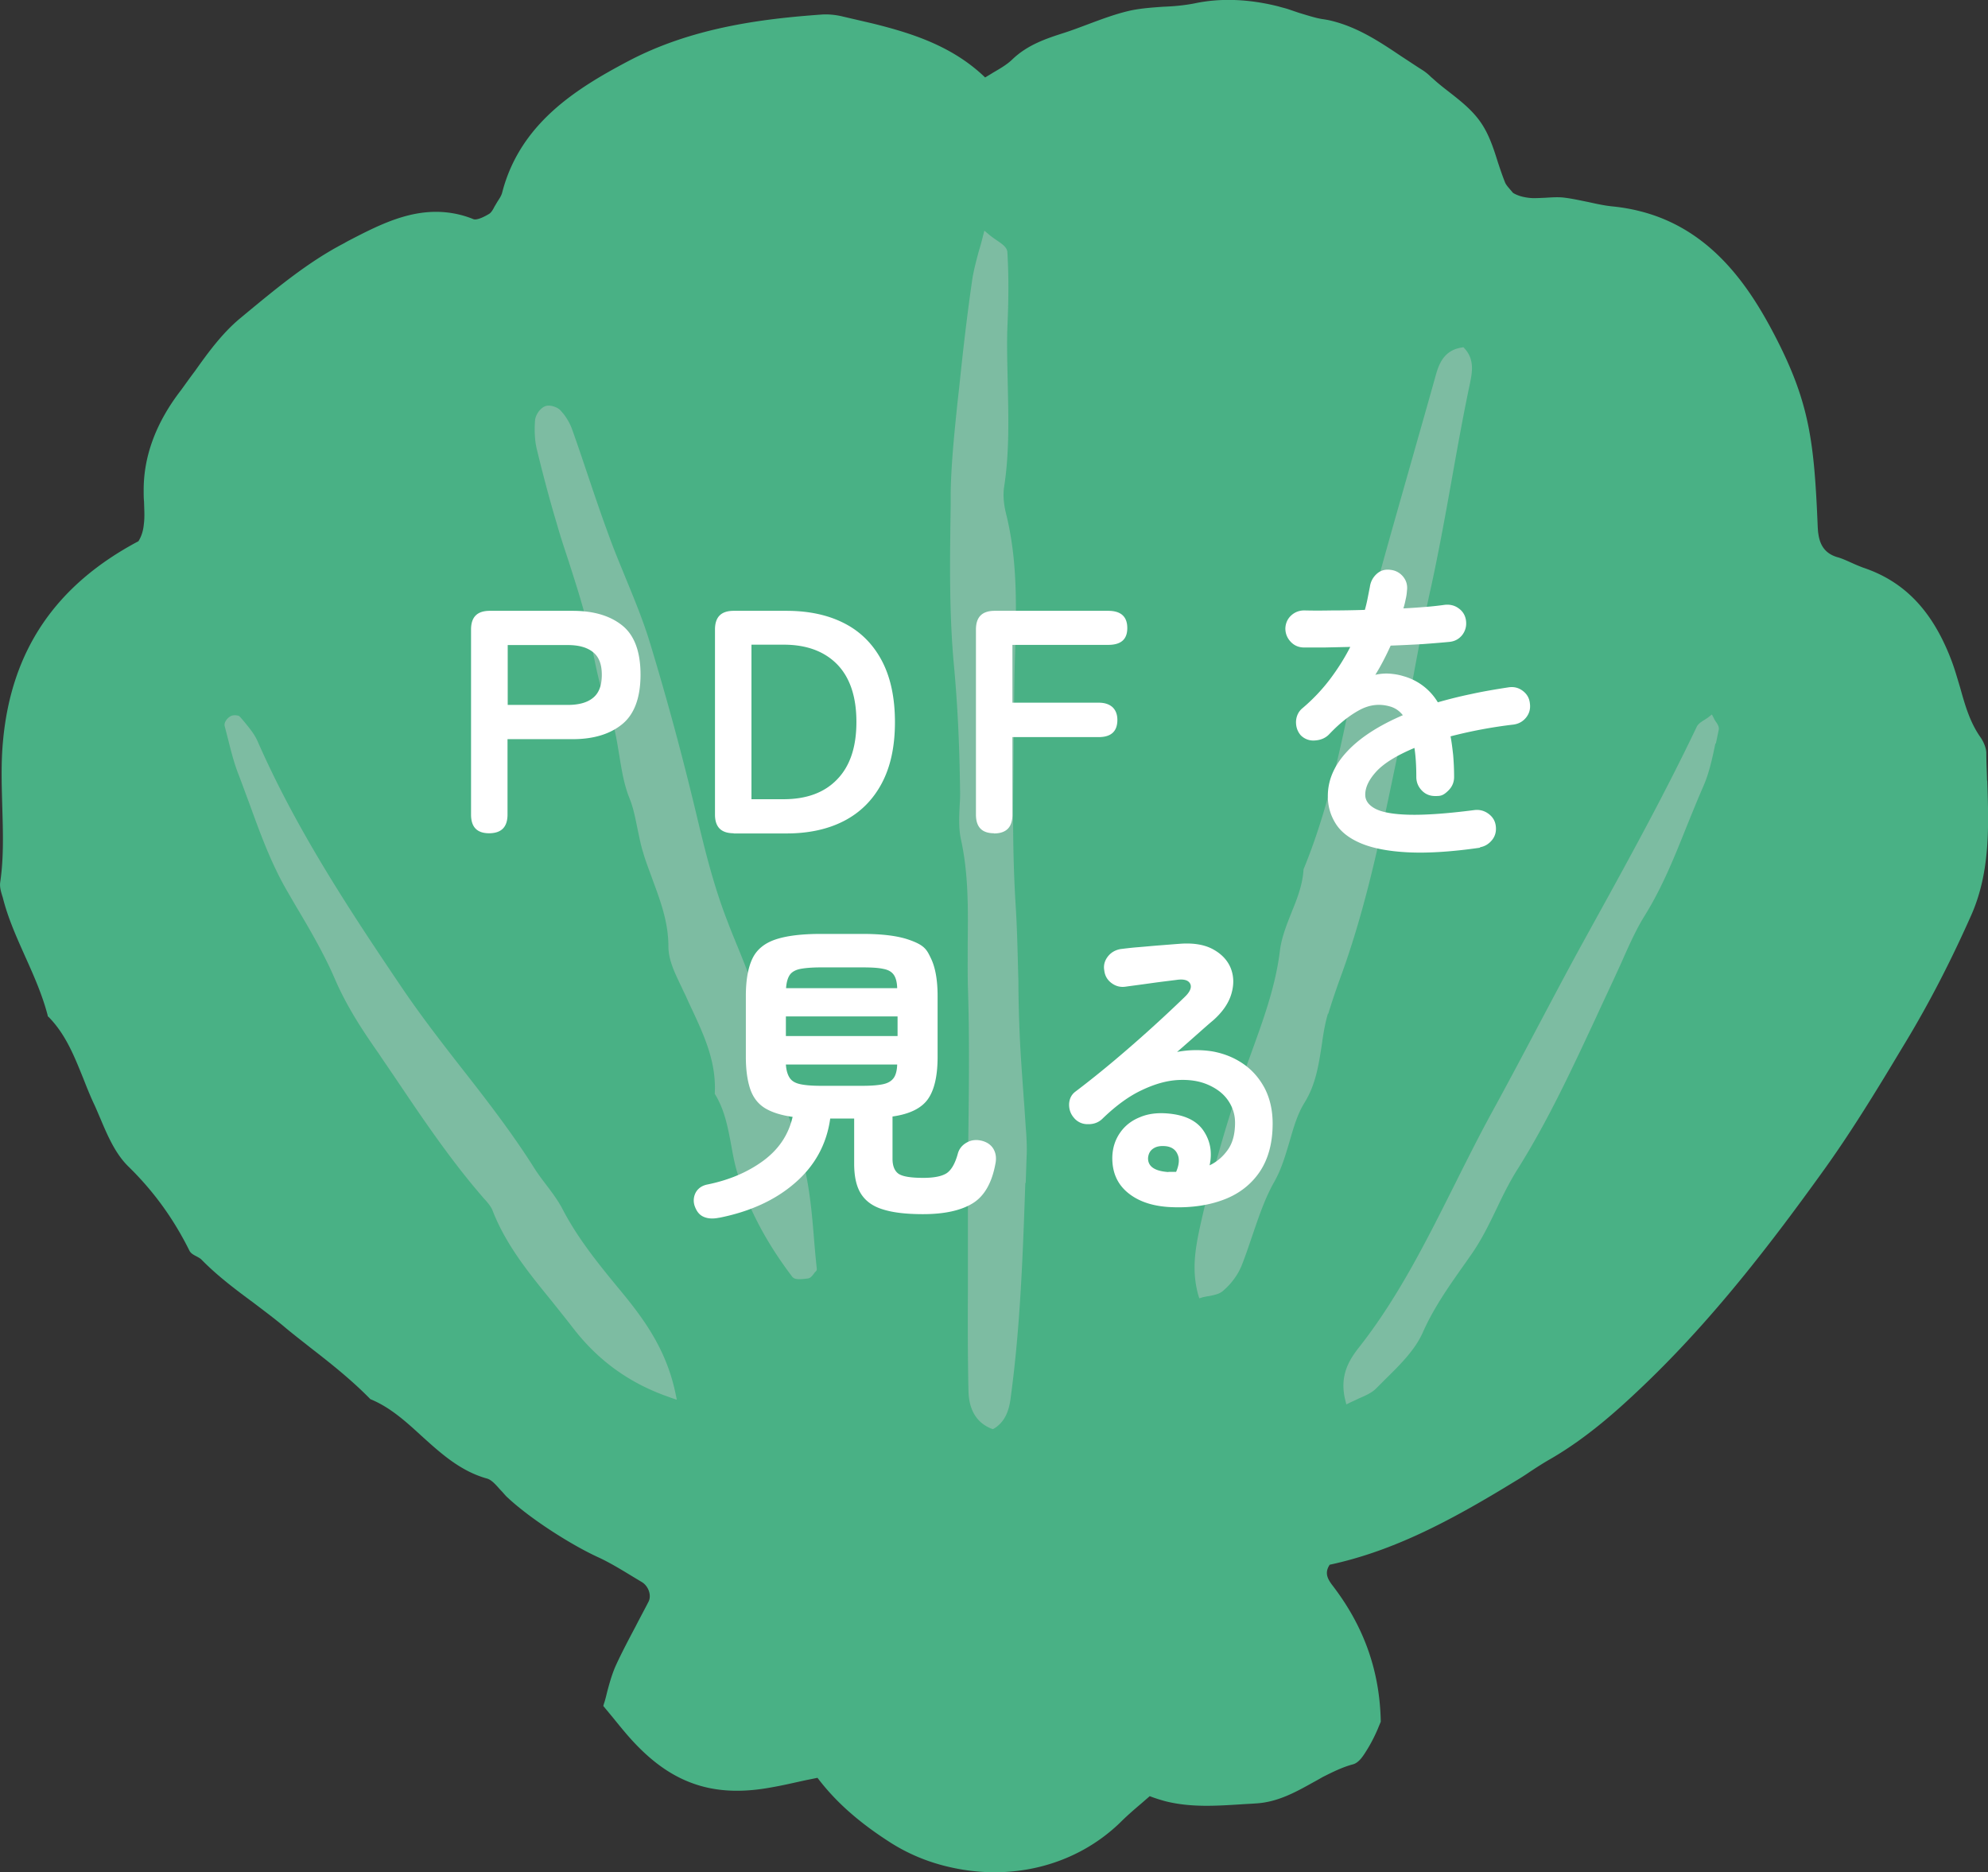 <svg xmlns="http://www.w3.org/2000/svg" viewBox="0 0 106.27 100.07"><rect x="0" y="0" width="106.27" height="100.07" fill="#333333" stroke="none"/><defs><style>.cls-2{fill:#fff}.cls-4{fill:#c9caca;mix-blend-mode:multiply;opacity:.41}</style></defs><g style="isolation:isolate"><g id="_レイヤー_2"><g id="_レイヤー_3"><path d="M106.22 41.73c-.01-.49-.04-.98-.04-1.47 0-.25-.12-.56-.29-.82-.58-.81-.84-1.72-1.11-2.69-.15-.49-.29-1-.48-1.49-1-2.61-2.49-4.17-4.68-4.91-.22-.08-.43-.17-.65-.27-.25-.11-.5-.23-.76-.3-.6-.18-.92-.58-1.01-1.26-.02-.1-.02-.2-.03-.31-.19-4.6-.43-6.68-2.3-10.28-1.35-2.59-3.39-5.7-7.24-6.65-.43-.11-.9-.19-1.36-.24-.46-.04-.91-.14-1.36-.24-.41-.08-.84-.18-1.25-.23-.35-.05-.7-.02-1.05 0-.21.01-.42.02-.62.02s-.4-.03-.58-.07c-.22-.05-.4-.13-.53-.21l-.17-.2c-.11-.13-.21-.24-.26-.37-.14-.35-.26-.71-.38-1.07-.23-.74-.48-1.5-.91-2.12-.45-.66-1.1-1.17-1.73-1.66-.27-.21-.54-.42-.79-.65l-.15-.13c-.14-.14-.3-.27-.46-.37-.38-.24-.75-.49-1.12-.73-1.13-.76-2.3-1.54-3.7-1.89-.19-.05-.38-.08-.58-.11a4 4 0 0 1-.36-.08c-.27-.07-.55-.16-.82-.24-.21-.07-.41-.14-.62-.21-.16-.05-.34-.09-.5-.14-1.6-.4-3.1-.45-4.47-.16-.56.11-1.13.16-1.68.18-.56.04-1.14.08-1.69.19-.79.17-1.56.46-2.31.74-.43.16-.87.33-1.31.47-.9.29-1.93.62-2.76 1.42-.28.27-.64.48-1.02.7-.14.09-.28.17-.43.26-1.78-1.72-4.03-2.39-5.99-2.88L45.08.89c-.4-.1-.81-.14-1.19-.11-3.22.23-6.95.71-10.33 2.5-2.74 1.45-5.75 3.31-6.71 6.99-.04.18-.15.34-.26.51l-.16.27c-.08.16-.17.31-.28.38-.15.09-.6.35-.83.29-.24-.1-.49-.18-.73-.24-2.23-.55-4.15.45-6 1.41l-.25.14c-1.91 1-3.61 2.42-5.27 3.79l-.24.2c-.96.8-1.71 1.83-2.42 2.83-.25.33-.49.67-.73 1-1.34 1.73-2.01 3.54-2 5.37 0 .21 0 .4.02.6.01.42.04.82-.01 1.19-.03.34-.12.65-.29.92C2.97 31.28.6 34.77.16 39.62c-.11 1.15-.07 2.33-.04 3.46.04 1.35.09 2.74-.11 4.09-.03.22.03.45.09.65l.05.16c.28 1.12.76 2.17 1.21 3.18.45 1 .91 2.04 1.19 3.12v.04l.05.04c.91.93 1.36 2.07 1.85 3.28.18.46.36.91.56 1.34.13.27.24.55.36.82.39.93.81 1.89 1.5 2.56 1.33 1.3 2.4 2.77 3.25 4.48.08.17.26.25.41.33.09.05.18.1.23.15.85.87 1.82 1.6 2.77 2.3.55.42 1.09.82 1.62 1.26.47.4.97.78 1.46 1.17 1.07.83 2.16 1.69 3.19 2.74 1.05.43 1.88 1.18 2.75 1.98 1.01.91 2.05 1.86 3.47 2.26.25.06.49.34.72.6.11.11.21.23.31.34 1.25 1.2 3.55 2.65 4.97 3.29.64.3 1.27.69 1.88 1.06l.4.24c.36.21.54.71.37 1.05-.23.45-.47.89-.7 1.34-.35.66-.71 1.34-1.03 2.03-.22.48-.36.99-.49 1.48-.05.21-.1.42-.17.62l-.03.11.53.64c.29.36.56.69.84 1.01 1.29 1.46 2.57 2.31 4.05 2.68 1.05.26 2.22.27 3.57.02.58-.1 1.18-.24 1.77-.37l.69-.14c.99 1.31 2.26 2.42 3.96 3.5.88.55 1.86.97 2.93 1.23 3.43.85 6.9-.03 9.28-2.33.36-.36.74-.69 1.13-1.02l.46-.4c.28.11.57.2.87.28 1.34.33 2.68.24 3.97.16.27-.02.55-.03.81-.05 1.18-.06 2.16-.61 3.11-1.14.17-.09.34-.19.5-.28.52-.26 1.04-.52 1.6-.67.34-.09.57-.48.78-.82l.06-.1c.19-.32.35-.65.48-.95l.17-.41c-.05-2.7-.89-5.08-2.57-7.27-.31-.4-.43-.71-.16-1.12 3.39-.73 6.41-2.32 9.89-4.45.27-.16.54-.33.8-.51.38-.25.75-.49 1.14-.71 1.94-1.13 3.56-2.58 5.03-3.99 3.65-3.5 6.72-7.5 9.47-11.32 1.54-2.13 2.93-4.42 4.26-6.63l.23-.38c1.21-2.01 2.35-4.2 3.47-6.72 1.03-2.32.94-4.8.86-7.2Z" style="fill:#49b185"/><path d="M35.83 74.7c-2.16-.74-3.85-1.96-5.21-3.73-.37-.48-.76-.96-1.14-1.44-1.18-1.45-2.42-2.96-3.14-4.8-.09-.25-.3-.48-.5-.7l-.12-.14c-1.6-1.86-3-3.91-4.34-5.9-.39-.58-.79-1.16-1.18-1.74-.79-1.13-1.67-2.45-2.31-3.95-.59-1.36-1.36-2.67-2.11-3.93l-.4-.69c-.87-1.48-1.47-3.13-2.05-4.73-.2-.53-.39-1.06-.59-1.58-.25-.64-.41-1.31-.58-1.98l-.15-.58c-.05-.21.16-.44.29-.51.11-.08.29-.08.41-.05l.07.02.09.09.22.26c.25.31.51.62.67.98 2.07 4.72 4.89 9.01 7.83 13.35.99 1.45 2.07 2.84 3.13 4.2 1.31 1.67 2.65 3.41 3.81 5.24.19.31.41.6.63.89.31.41.64.84.89 1.31.79 1.53 1.84 2.85 3.03 4.29 1.32 1.59 2.53 3.22 3.03 5.6l.07.34-.33-.11ZM43.62 67.95c-.05.05-.09.09-.12.14-.09.12-.18.23-.32.25-.19.02-.45.06-.63.02a.34.34 0 0 1-.22-.14c-1.34-1.77-2.28-3.54-2.87-5.39-.18-.54-.28-1.1-.38-1.66-.18-.95-.35-1.84-.84-2.65l-.03-.05v-.06c.08-1.66-.57-3.07-1.27-4.56-.11-.23-.22-.48-.33-.72-.08-.15-.15-.32-.23-.48-.32-.67-.65-1.35-.65-2.06 0-1.28-.41-2.39-.85-3.58-.17-.48-.36-.95-.5-1.44-.13-.41-.21-.84-.3-1.26-.12-.58-.22-1.13-.43-1.64-.31-.77-.43-1.59-.56-2.38s-.26-1.6-.57-2.37c-.42-1.02-.64-2.14-.85-3.2-.13-.65-.25-1.32-.43-1.95-.24-.9-.54-1.82-.82-2.7-.22-.67-.44-1.32-.63-1.99-.4-1.33-.76-2.69-1.09-4.05-.11-.44-.14-.95-.1-1.55.02-.29.26-.65.53-.76.13-.06.29-.04.41-.01.19.05.36.14.45.26.27.29.49.67.61 1.03.29.81.56 1.62.83 2.42.37 1.1.74 2.19 1.14 3.27.27.75.58 1.48.88 2.22.46 1.12.94 2.28 1.3 3.47.89 2.93 1.74 6.04 2.56 9.5.44 1.83.89 3.61 1.59 5.4.15.4.31.79.47 1.18.68 1.66 1.38 3.39 1.63 5.28.17 1.27.63 2.55 1.09 3.77.24.65.48 1.3.67 1.96.5 1.63.64 3.32.77 4.96.04.46.08.91.13 1.36v.1l-.05.07ZM54.81 63.22c-.13 3.74-.26 7.6-.77 11.39-.06.51-.18 1.29-.87 1.73l-.09.05-.1-.03c-.78-.32-1.19-1-1.21-2.03-.04-1.8-.04-3.6-.03-5.4v-5.58c0-1.08.02-2.17.03-3.26.03-2.41.05-4.9-.03-7.34-.02-.79-.01-1.59-.01-2.38.02-1.81.04-3.67-.36-5.49-.13-.59-.1-1.23-.07-1.83.02-.29.03-.57.02-.85-.03-2.35-.13-4.57-.34-6.78-.25-2.8-.2-5.66-.16-8.44v-.67c.03-1.59.2-3.2.36-4.76l.1-.89c.19-1.86.41-3.76.68-5.63.07-.51.21-1.02.35-1.56.08-.26.16-.54.23-.83l.08-.31.25.21c.14.12.29.22.42.31.31.21.55.38.56.64.07 1.15.07 2.38.01 3.79-.05 1.08-.01 2.19.01 3.26.04 1.79.09 3.65-.19 5.46-.07.42-.03.92.09 1.42.64 2.53.56 5.1.49 7.58-.05 1.45-.05 2.9-.07 4.34 0 .8-.01 1.6-.02 2.4-.04 2.53 0 4.74.13 6.77.08 1.3.1 2.64.14 3.93 0 .97.03 1.93.07 2.9.05 1.14.14 2.29.22 3.44.05.61.08 1.22.13 1.83.02.39.04.78.02 1.16l-.05 1.47ZM70.99 54.17c-.17.56-.26 1.15-.34 1.73-.16 1.01-.31 2.06-.91 3.03-.39.63-.59 1.34-.81 2.1-.21.7-.42 1.44-.8 2.12-.5.87-.83 1.86-1.16 2.82-.2.58-.39 1.17-.62 1.73-.19.45-.52.91-.95 1.28-.2.19-.48.24-.77.3-.11.01-.22.04-.33.06l-.19.06-.06-.19c-.36-1.3-.15-2.47.08-3.56.57-2.58 1.29-5.16 2.14-7.66.19-.55.4-1.11.6-1.66.64-1.77 1.32-3.6 1.55-5.53.09-.7.36-1.37.62-2.03.3-.73.6-1.5.64-2.3 1.29-3.13 1.97-6.42 2.62-9.59.38-1.81.77-3.68 1.26-5.5.66-2.42 1.35-4.82 2.03-7.22.39-1.38.79-2.77 1.17-4.14.18-.64.48-1.3 1.36-1.44l.11-.02.07.08c.54.59.39 1.31.27 1.89-.36 1.7-.66 3.39-.95 5.01-.34 1.91-.7 3.9-1.12 5.83-.3 1.33-.56 2.71-.81 4.03-.21 1.13-.42 2.27-.66 3.39-.16.76-.31 1.51-.47 2.27-.76 3.64-1.54 7.41-2.83 10.98-.26.71-.51 1.43-.73 2.16ZM91.7 39.73c-.16.76-.32 1.54-.63 2.26-.31.71-.6 1.43-.89 2.14-.64 1.6-1.3 3.26-2.24 4.78-.47.75-.84 1.58-1.2 2.39-.15.34-.3.66-.45.99-.33.71-.66 1.41-.98 2.11-1.26 2.7-2.55 5.49-4.17 8.07-.42.66-.78 1.38-1.11 2.08-.42.87-.85 1.77-1.44 2.59l-.23.33c-.84 1.19-1.71 2.4-2.32 3.79-.41.9-1.17 1.66-1.9 2.38l-.57.57c-.25.25-.6.4-.93.54q-.21.105-.45.21l-.22.11-.06-.24c-.31-1.26.18-2.09.69-2.75 2.1-2.65 3.63-5.71 5.11-8.66.64-1.28 1.3-2.6 1.99-3.87.83-1.51 1.64-3.04 2.45-4.57.78-1.47 1.56-2.95 2.36-4.41l.87-1.58c1.81-3.28 3.67-6.68 5.31-10.12.08-.18.26-.29.42-.39.07-.04.14-.09.21-.14l.19-.15.11.21c.02.06.06.11.09.16.1.14.21.3.16.48l-.15.72Z" class="cls-4"/><path d="M26.15 44.54c-.65 0-.97-.33-.97-1v-9.89c0-.67.33-1 1-1h4.44q1.665 0 2.64.78c.65.52.98 1.4.98 2.63s-.33 2.12-.98 2.65-1.53.8-2.64.8h-3.49v4.03c0 .67-.33 1-.99 1Zm.99-6.86h3.21c.58 0 1.03-.12 1.34-.37.32-.25.48-.66.48-1.24s-.16-.97-.48-1.22-.76-.37-1.34-.37h-3.21v3.21ZM39.22 44.54c-.67 0-1-.33-1-1v-9.89c0-.67.33-1 1-1h2.82c1.19 0 2.22.22 3.08.66.87.44 1.54 1.11 2.01 1.99s.71 1.98.71 3.3-.24 2.4-.71 3.28-1.14 1.55-2.01 2-1.9.67-3.08.67h-2.82Zm.95-1.82h1.72c1.22 0 2.18-.35 2.86-1.06.69-.71 1.03-1.73 1.03-3.07s-.34-2.37-1.03-3.08c-.69-.7-1.64-1.05-2.86-1.05h-1.72zM53.14 44.54c-.65 0-.97-.33-.97-1v-9.89c0-.67.33-1 1-1h6.07c.68 0 1.02.31 1.02.92s-.34.9-1.02.9h-5.12v3.09h4.61c.32 0 .56.08.74.24.17.16.26.39.26.68 0 .61-.33.92-1 .92h-4.61v4.15c0 .67-.33 1-.99 1ZM79.13 45.31c-1.52.22-2.8.3-3.84.25s-1.88-.21-2.51-.47-1.09-.61-1.37-1.05-.43-.93-.43-1.49c0-.85.34-1.64 1.03-2.38s1.68-1.38 2.98-1.94c-.18-.23-.4-.38-.66-.46-.57-.17-1.12-.11-1.67.19s-1.08.73-1.61 1.29c-.19.2-.45.31-.76.33a.94.94 0 0 1-.76-.28c-.18-.21-.26-.46-.25-.75.02-.28.13-.52.35-.7a9.7 9.7 0 0 0 1.47-1.55c.42-.56.78-1.13 1.08-1.72l-1.37.03h-1.1c-.28 0-.52-.1-.71-.3s-.29-.44-.29-.72c.01-.28.12-.52.32-.7s.45-.27.73-.26q.6.015 1.44 0c.56 0 1.15-.01 1.76-.03q.09-.315.15-.63l.12-.61c.04-.28.17-.51.37-.69s.45-.25.73-.21c.28.03.51.16.68.37s.24.46.2.75c-.01.15-.03.3-.07.46q-.045.24-.12.48c.43-.02.83-.05 1.21-.08s.71-.07 1-.11c.28-.03.54.03.76.2.22.16.35.39.38.67s-.04.53-.21.75c-.18.22-.4.33-.67.36-.42.04-.9.08-1.45.12-.54.03-1.11.06-1.7.08-.25.55-.52 1.08-.82 1.56q.405-.09.78-.06c.25.02.49.06.71.13a3.106 3.106 0 0 1 1.85 1.4c.56-.16 1.15-.31 1.78-.44.63-.14 1.29-.25 2-.36.27-.04.52.01.75.18s.36.39.39.67c.04.28-.02.53-.19.75s-.4.35-.68.39a25 25 0 0 0-3.37.63c.06.31.1.64.14 1 .03.36.05.75.05 1.17q0 .42-.3.72c-.3.3-.44.3-.72.3s-.52-.1-.71-.3-.29-.44-.29-.72c0-.58-.03-1.09-.1-1.55q-1.395.585-2.01 1.23c-.41.44-.62.86-.62 1.27q0 .465.54.75c.36.19.97.3 1.82.32s2.01-.06 3.48-.25c.27-.03.52.03.75.2s.36.39.39.67c.03.27-.03.52-.2.73s-.39.35-.66.39ZM38.44 65.09c-.33.07-.61.05-.83-.05-.23-.1-.38-.3-.48-.59a.9.9 0 0 1 .08-.74c.14-.22.35-.35.63-.4 1.16-.24 2.14-.66 2.97-1.27.82-.61 1.34-1.38 1.56-2.34-.64-.09-1.13-.25-1.5-.48-.36-.23-.62-.57-.77-1.02s-.23-1.02-.23-1.71v-3.25c0-.85.12-1.52.35-2q.345-.72 1.23-1.02c.59-.2 1.4-.3 2.45-.3h2.19q1.575 0 2.46.3c.885.3.99.54 1.22 1.02s.35 1.15.35 2v3.25q0 1.515-.51 2.25c-.34.49-.97.81-1.9.94v2.26c0 .38.11.65.32.8.22.15.66.22 1.33.22.59 0 1.01-.09 1.26-.26.25-.18.44-.52.58-1.03q.105-.39.48-.6c.25-.14.53-.17.85-.08.27.08.47.23.59.45s.15.48.09.77c-.19 1.03-.6 1.74-1.23 2.12s-1.51.57-2.64.57c-.88 0-1.59-.08-2.13-.25-.54-.16-.93-.44-1.18-.83s-.37-.93-.37-1.62v-2.41h-1.28c-.19 1.37-.82 2.52-1.87 3.43-1.05.92-2.4 1.54-4.05 1.87Zm3.57-12.27h5.95c-.01-.32-.07-.55-.18-.71s-.29-.27-.56-.32c-.27-.06-.64-.08-1.13-.08H43.9c-.48 0-.85.03-1.11.08s-.46.16-.57.32-.18.4-.2.71Zm0 2.56h5.97v-1.05h-5.97zm1.89 2.66h2.19c.49 0 .86-.03 1.13-.09s.45-.18.56-.34.17-.4.18-.71h-5.95c.02.31.09.54.2.71s.29.28.56.34.64.09 1.13.09M62.76 64.53c-1.03-.02-1.84-.27-2.44-.75s-.88-1.13-.86-1.96c.02-.49.16-.91.42-1.28.25-.36.6-.64 1.05-.82.44-.19.95-.25 1.51-.2.91.08 1.54.39 1.9.93s.47 1.15.32 1.84c.4-.19.72-.47.98-.84s.38-.85.38-1.44c0-.44-.13-.84-.38-1.2s-.61-.63-1.07-.83-.99-.28-1.59-.25-1.25.21-1.94.54c-.69.32-1.4.84-2.12 1.54-.2.19-.46.29-.77.28a.93.93 0 0 1-.75-.35c-.18-.21-.26-.46-.25-.74.02-.28.13-.5.35-.66.7-.53 1.41-1.1 2.11-1.69a74 74 0 0 0 3.7-3.34c.31-.29.41-.54.31-.73s-.34-.26-.74-.2c-.39.05-.82.1-1.32.17-.49.07-.96.13-1.39.19-.27.04-.52-.02-.75-.19s-.36-.4-.39-.68c-.05-.27.02-.52.19-.74s.4-.35.68-.4c.25-.03.56-.07.94-.1s.77-.07 1.17-.1.75-.06 1.03-.08c.74-.06 1.34.04 1.8.29s.78.59.95 1.01c.17.43.18.89.03 1.39s-.48.97-.98 1.41c-.23.19-.51.44-.86.75s-.7.62-1.06.93a5.5 5.5 0 0 1 1.89-.03c.61.11 1.16.33 1.64.66s.86.76 1.15 1.3c.28.54.43 1.17.43 1.9 0 1.03-.23 1.88-.68 2.56-.45.67-1.08 1.17-1.87 1.48s-1.71.46-2.74.43Zm-.3-1.89h.41c.16-.37.19-.69.08-.93-.1-.25-.31-.4-.61-.44-.27-.03-.5 0-.67.11-.18.11-.28.28-.3.52-.01.45.35.7 1.09.75Z" class="cls-2"/></g></g></g></svg>